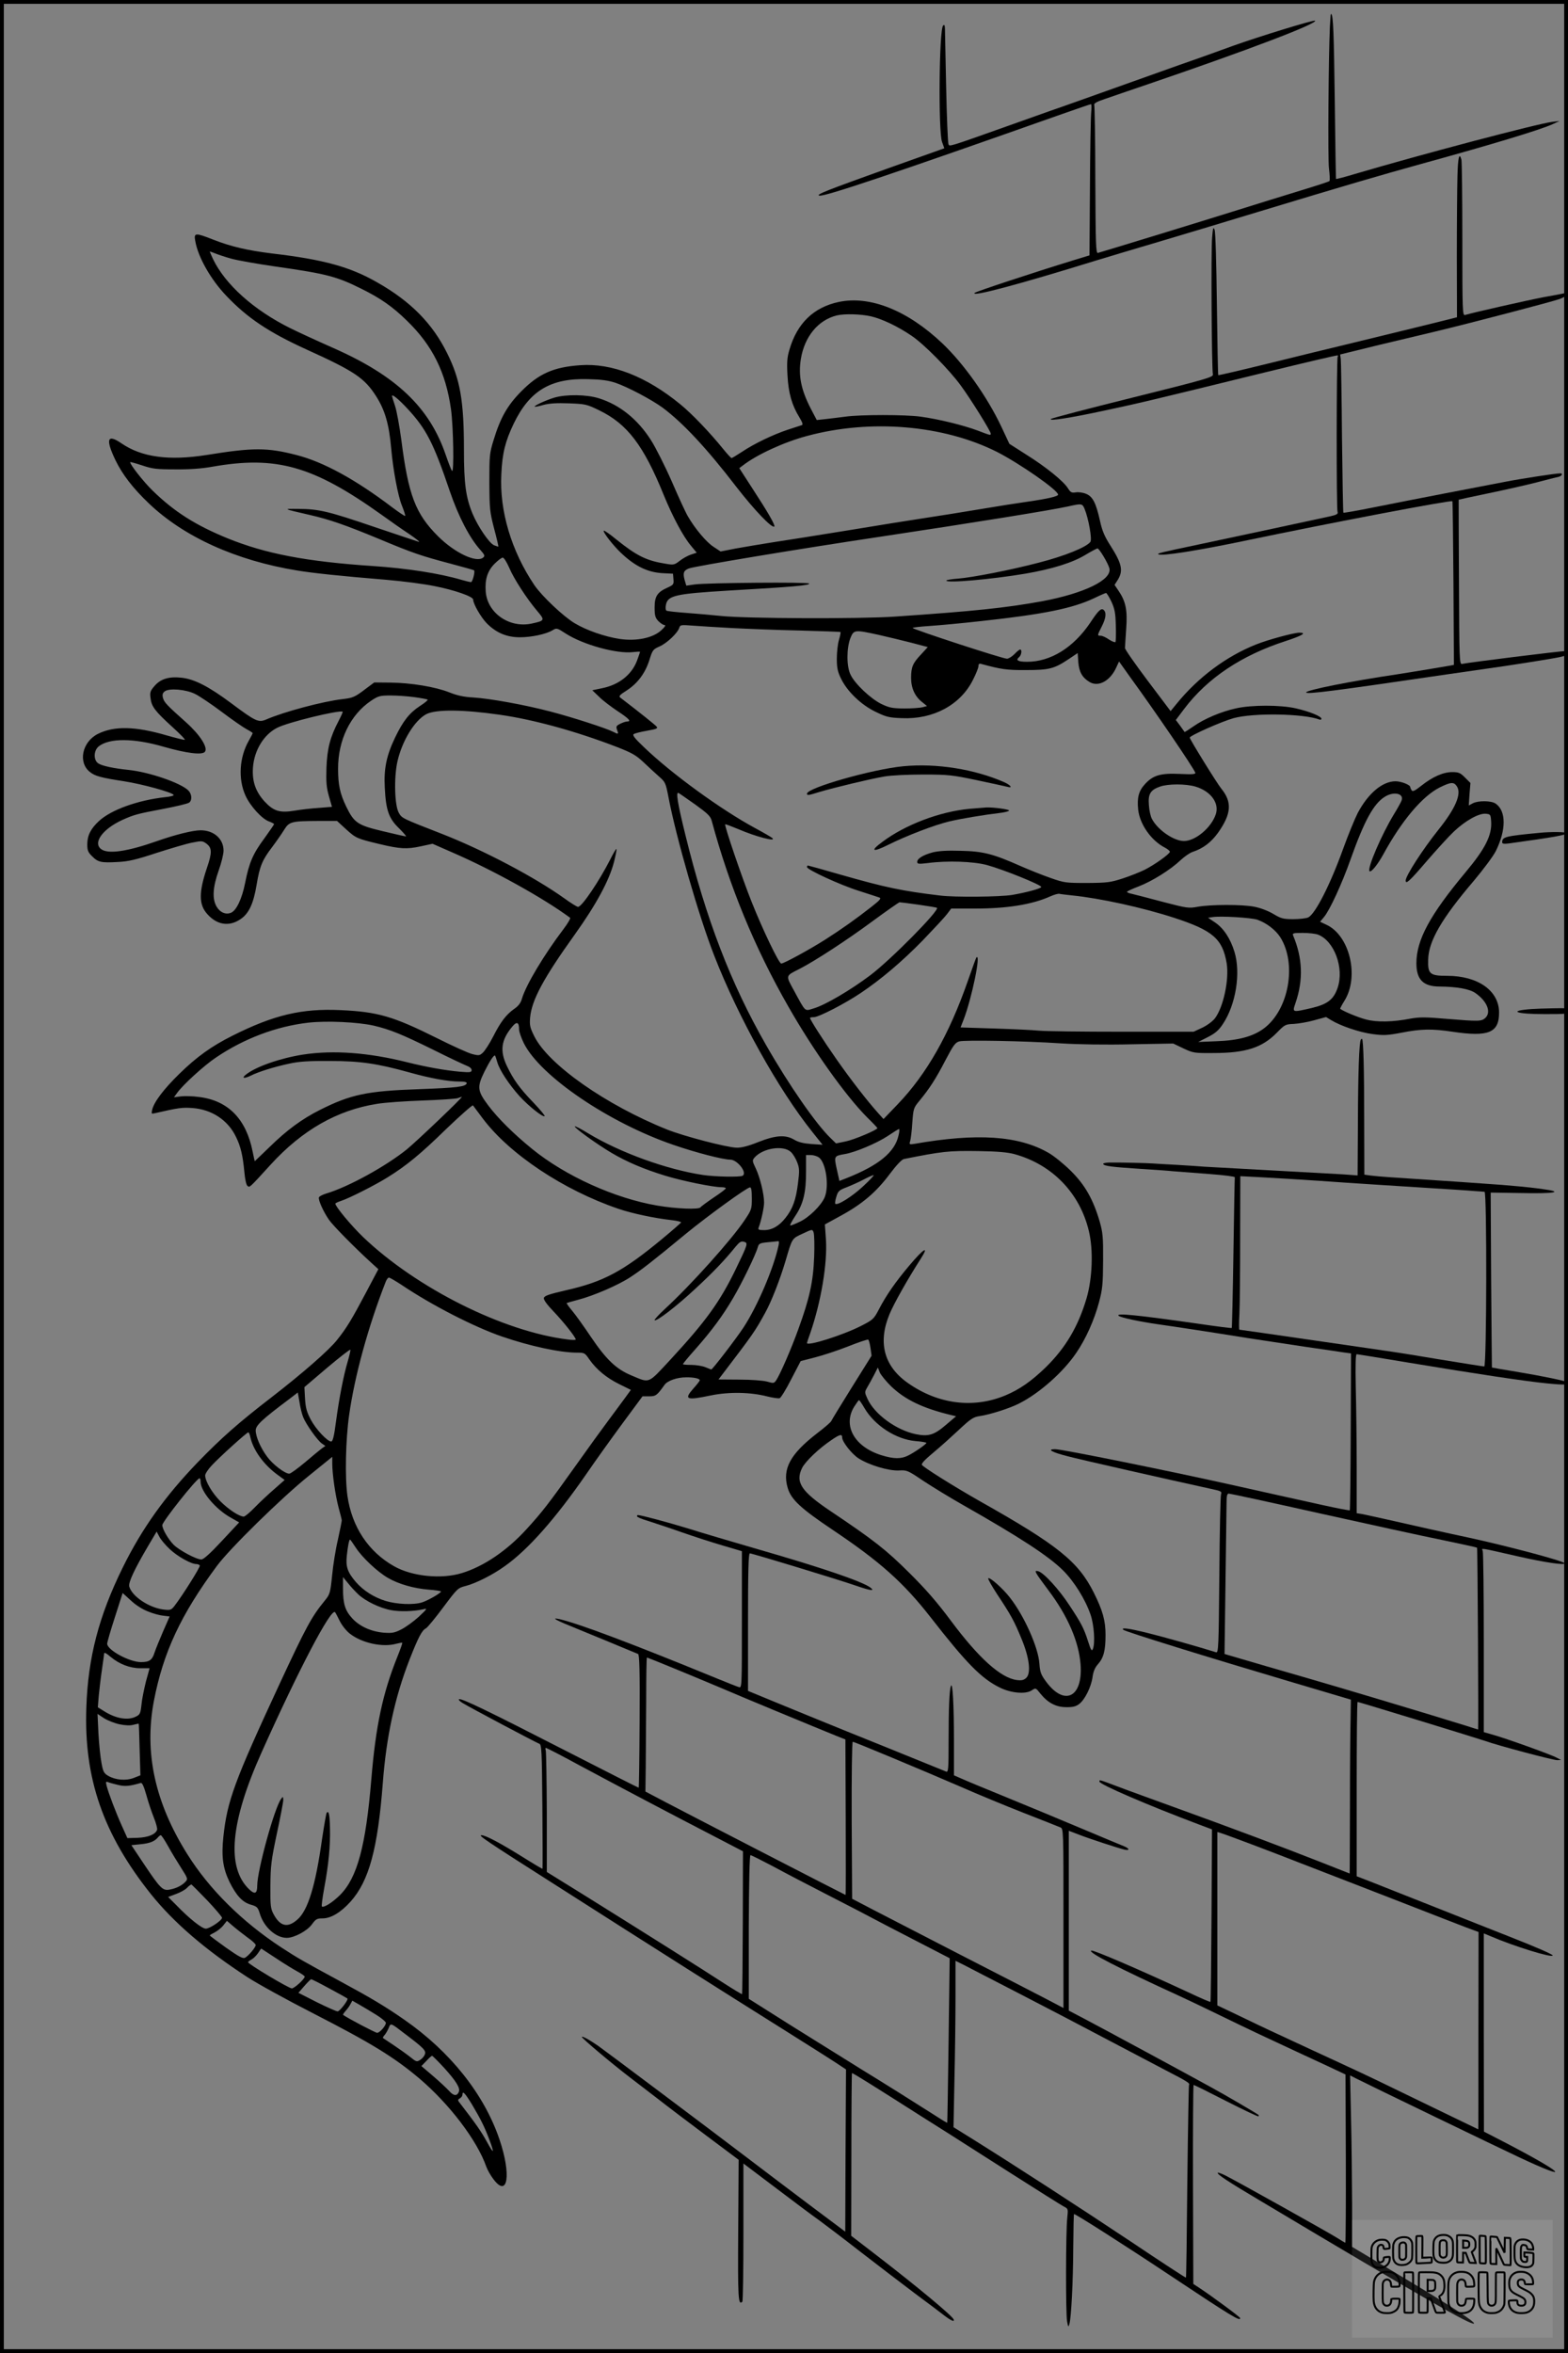 <?xml version="1.0" encoding="UTF-8"?>
<svg xmlns="http://www.w3.org/2000/svg" version="1.0" width="1024pt" height="1536pt" viewBox="0 0 1024 1536" preserveAspectRatio="xMidYMid meet">
  <rect x="0" y="0" width="1024" height="1536" fill="#808080" stroke="none"/>
  <g transform="translate(0.00 0.00) scale(1)">
    <g transform="translate(0,1536) scale(0.1,-0.1)" fill="#000000" stroke="none">
      <path d="M8689 15249 c-1 -13 -3 -42 -4 -64 -9 -197 -14 -864 -6 -925 5 -41 7 -78 3 -82 -4 -4 -90 -32 -192 -63 -102 -31 -286 -88 -410 -127 -229 -72 -883 -272 -910 -279 -13 -4 -15 55 -17 474 0 263 -4 484 -7 492 -3 10 16 21 67 38 40 14 171 59 292 100 648 221 1102 394 1083 412 -7 7 -368 -104 -538 -165 -74 -27 -229 -83 -345 -123 -115 -41 -311 -111 -435 -155 -124 -44 -310 -111 -415 -147 -104 -37 -226 -80 -270 -96 -397 -141 -384 -137 -391 -120 -4 9 -11 176 -15 371 -4 195 -8 368 -8 385 -1 21 -4 26 -12 18 -26 -26 -32 -688 -7 -759 l15 -42 -371 -132 c-404 -145 -470 -171 -445 -177 33 -8 482 143 1586 533 100 35 184 64 188 64 4 0 4 -26 1 -57 -3 -32 -7 -254 -8 -494 l-3 -436 -105 -32 c-273 -84 -636 -204 -645 -213 -28 -29 288 55 795 212 69 21 242 73 385 115 143 42 447 134 675 203 561 170 805 241 1065 313 452 124 776 222 856 259 l44 20 -45 -5 c-99 -12 -863 -214 -1293 -341 -66 -20 -120 -34 -122 -32 -1 2 -5 228 -8 503 -6 451 -10 561 -23 574 -2 2 -5 -7 -5 -20z"></path>
      <path d="M9518 14208 c-2 -73 -4 -310 -4 -526 l1 -393 -35 -9 c-49 -13 -627 -154 -735 -180 -49 -11 -246 -60 -438 -107 -191 -47 -349 -84 -351 -82 -2 2 -6 211 -9 464 -3 263 -9 471 -15 485 -8 21 -11 13 -16 -50 -8 -78 -3 -860 5 -894 4 -18 -41 -31 -523 -151 -290 -72 -531 -135 -535 -140 -15 -15 121 6 332 51 248 53 295 64 1070 254 274 67 458 110 470 110 4 0 4 -4 1 -9 -8 -13 -9 -992 -1 -1012 5 -13 -4 -19 -42 -28 -58 -13 -645 -139 -868 -186 -256 -54 -267 -57 -260 -63 15 -15 266 25 589 93 511 107 1322 262 1331 253 2 -2 5 -243 7 -536 l3 -532 -25 -5 c-32 -6 -256 -43 -340 -56 -312 -46 -600 -104 -600 -119 0 -14 180 9 935 120 116 17 228 33 250 36 93 12 426 64 473 75 33 7 52 16 52 25 0 8 -8 14 -17 14 -33 0 -638 -75 -675 -84 -17 -4 -18 29 -20 532 -2 296 -2 538 -2 540 1 1 89 20 195 42 107 22 248 54 314 71 66 17 130 34 143 36 21 5 32 23 12 23 -29 0 -252 -34 -360 -55 -69 -13 -244 -47 -390 -75 -146 -28 -354 -69 -464 -91 -109 -22 -200 -38 -203 -36 -2 2 -6 222 -9 488 -2 266 -6 498 -8 515 l-4 30 261 64 c144 34 305 73 357 85 238 57 776 198 818 214 50 20 71 46 30 37 -12 -3 -75 -15 -138 -26 -100 -19 -463 -101 -512 -116 -17 -5 -18 23 -18 493 0 274 -3 508 -6 521 -14 51 -23 14 -26 -110z"></path>
      <path d="M1275 13788 c17 -104 101 -253 204 -360 137 -144 276 -237 524 -350 311 -141 377 -185 453 -304 58 -91 85 -183 99 -344 12 -136 44 -309 70 -371 14 -35 23 -64 21 -67 -3 -2 -40 23 -83 55 -241 183 -451 298 -628 343 -190 49 -283 49 -585 0 -247 -39 -424 -15 -557 76 -93 64 -105 28 -39 -110 45 -93 114 -183 218 -282 228 -218 569 -373 968 -438 102 -17 282 -36 585 -61 105 -9 245 -27 312 -41 129 -25 253 -68 253 -88 0 -28 52 -118 90 -156 61 -61 129 -90 215 -90 76 0 171 20 214 46 26 16 29 15 86 -22 114 -73 332 -133 437 -121 26 3 48 4 48 2 0 -2 -9 -28 -20 -58 -35 -92 -118 -158 -230 -180 l-62 -13 44 -42 c23 -24 78 -65 121 -94 76 -50 92 -68 62 -68 -9 0 -29 -7 -45 -15 -26 -13 -28 -18 -20 -40 11 -29 9 -30 -28 -11 -43 22 -265 94 -407 131 -163 43 -393 85 -505 92 -60 3 -105 13 -155 33 -90 36 -251 63 -386 64 l-105 1 -55 -41 c-72 -55 -84 -60 -154 -68 -128 -15 -383 -83 -497 -133 -50 -21 -68 -13 -226 105 -150 112 -243 159 -327 168 -82 9 -136 -8 -175 -53 -28 -32 -32 -42 -27 -79 6 -56 29 -86 142 -189 52 -47 89 -85 81 -85 -7 0 -60 13 -116 29 -208 61 -345 63 -451 10 -103 -52 -131 -187 -51 -249 32 -26 72 -37 222 -60 122 -19 314 -72 324 -89 3 -5 -22 -12 -57 -15 -178 -20 -350 -82 -430 -155 -55 -51 -77 -95 -77 -154 0 -37 5 -51 31 -76 39 -40 61 -44 167 -38 70 3 121 15 257 60 94 30 198 61 233 67 59 12 65 11 90 -7 37 -28 38 -58 3 -160 -53 -157 -53 -238 2 -299 62 -71 141 -85 215 -36 56 36 87 100 108 227 20 121 37 161 101 245 27 36 62 86 78 112 34 55 47 58 226 59 l120 0 61 -56 c63 -57 71 -60 217 -95 133 -32 179 -34 267 -15 l79 17 130 -57 c267 -116 595 -298 768 -426 5 -3 -15 -37 -43 -74 -128 -169 -244 -363 -271 -453 -8 -29 -23 -49 -51 -68 -52 -37 -88 -83 -137 -180 -23 -45 -53 -91 -66 -104 -22 -21 -27 -22 -70 -11 -26 6 -131 54 -233 105 -285 142 -385 171 -627 182 -254 12 -436 -31 -707 -167 -136 -68 -234 -138 -349 -251 -99 -97 -163 -181 -175 -232 -6 -27 -5 -28 17 -23 153 35 179 39 245 34 127 -9 233 -79 285 -188 31 -62 45 -123 55 -231 4 -44 12 -83 20 -89 15 -12 9 -18 153 140 205 224 433 354 692 395 52 9 186 18 299 22 113 4 215 11 228 15 13 5 26 9 28 9 10 0 -288 -284 -358 -342 -136 -110 -382 -246 -527 -289 -23 -7 -45 -18 -48 -25 -6 -16 28 -92 65 -146 27 -39 172 -186 280 -284 l43 -39 -82 -155 c-91 -172 -126 -230 -187 -306 -53 -68 -228 -220 -427 -374 -217 -167 -330 -267 -483 -425 -214 -222 -365 -433 -491 -689 -155 -315 -226 -585 -237 -911 -17 -463 110 -829 422 -1220 148 -184 351 -360 629 -541 66 -43 257 -148 425 -234 388 -199 534 -289 700 -429 195 -166 376 -403 436 -575 8 -22 29 -59 47 -82 94 -125 117 31 39 260 -100 295 -321 573 -622 782 -124 86 -214 140 -410 246 -260 141 -286 156 -392 225 -257 168 -472 381 -615 610 -211 336 -282 662 -218 999 61 317 175 562 411 881 83 113 425 448 602 590 l152 123 0 -43 c0 -70 20 -207 41 -287 11 -41 21 -79 21 -85 0 -5 -11 -62 -25 -125 -15 -63 -32 -169 -38 -235 -12 -115 -14 -122 -49 -165 -86 -105 -122 -173 -293 -540 -297 -640 -343 -766 -368 -999 -14 -132 -3 -207 40 -296 45 -90 84 -132 138 -148 42 -12 47 -18 59 -56 26 -90 105 -161 177 -161 49 0 134 46 164 88 25 34 32 39 69 39 55 0 119 38 184 110 120 135 177 344 210 773 23 305 79 561 174 805 57 145 81 192 107 205 11 6 62 68 114 138 92 123 95 126 146 139 66 17 176 72 255 129 153 108 331 310 532 600 56 82 162 230 235 329 l133 180 43 0 c44 0 52 6 101 75 19 27 82 49 140 49 51 1 90 -8 90 -19 0 -4 -18 -28 -41 -53 -64 -73 -48 -80 114 -46 118 24 257 22 369 -7 37 -9 73 -14 80 -11 8 3 42 58 75 123 l62 119 93 24 c51 13 149 45 217 72 68 27 127 47 131 44 5 -3 11 -28 15 -55 l7 -50 -130 -208 c-71 -114 -131 -212 -133 -218 -2 -7 -45 -44 -95 -82 -173 -134 -226 -231 -190 -354 22 -76 84 -134 296 -276 307 -206 460 -342 638 -570 233 -299 331 -399 451 -458 72 -36 168 -45 208 -19 27 18 27 18 57 -20 48 -60 102 -89 168 -89 42 -1 64 4 85 20 37 27 79 111 88 176 5 37 16 63 36 85 37 42 49 90 49 191 0 93 -19 160 -77 276 -102 203 -235 310 -743 596 -176 100 -380 228 -380 239 0 12 23 35 90 91 36 30 105 92 153 137 77 72 94 83 135 89 65 9 197 51 257 82 132 66 290 206 374 331 62 90 118 216 148 329 23 86 26 117 27 272 1 155 -2 184 -22 255 -42 144 -96 240 -187 330 -44 44 -109 97 -145 118 -196 114 -468 132 -879 60 -32 -5 -34 -4 -27 18 4 13 11 67 14 120 7 93 8 97 48 145 64 78 105 140 169 264 51 97 64 115 90 122 38 10 425 3 665 -13 112 -7 293 -10 459 -6 l273 5 67 -32 c64 -30 71 -31 196 -30 211 0 318 35 414 133 52 53 56 55 110 57 32 2 92 12 134 24 l77 21 33 -20 c62 -38 186 -80 269 -91 74 -10 97 -9 192 9 127 25 199 26 332 6 235 -35 304 -7 304 125 0 143 -138 240 -339 240 -113 0 -127 12 -124 105 2 121 88 269 297 514 63 75 128 162 145 196 68 138 68 261 -1 309 -28 20 -114 21 -150 2 l-26 -14 5 74 6 73 -36 36 c-30 30 -41 35 -83 35 -59 0 -129 -31 -203 -90 -42 -33 -55 -39 -62 -29 -5 8 -9 17 -9 21 0 15 -60 38 -96 38 -86 0 -179 -79 -247 -207 -19 -37 -62 -142 -95 -233 -85 -236 -183 -428 -229 -449 -13 -6 -57 -11 -97 -11 -66 0 -80 4 -130 34 -34 20 -83 39 -124 47 -81 16 -284 15 -369 0 -60 -11 -69 -10 -230 32 -93 25 -183 48 -200 52 -18 3 -33 10 -33 13 0 4 35 20 77 36 88 34 208 109 273 171 25 23 60 48 79 54 69 23 120 62 165 124 88 124 94 201 22 289 -28 34 -206 322 -206 333 0 13 210 106 286 127 131 36 458 30 561 -9 7 -3 13 0 13 5 0 16 -79 48 -167 68 -100 23 -290 23 -391 0 -97 -21 -207 -68 -277 -117 -32 -22 -58 -39 -59 -37 -1 2 -14 20 -29 41 l-28 37 55 73 c152 201 374 349 661 442 110 36 142 55 91 55 -36 0 -206 -46 -283 -77 -194 -77 -378 -214 -518 -386 l-40 -49 -150 199 c-82 109 -149 205 -148 213 0 8 4 65 8 126 9 122 -3 179 -51 249 l-25 37 21 33 c37 60 27 106 -49 225 -36 56 -53 95 -66 155 -27 122 -48 163 -91 181 -21 9 -51 13 -68 10 -27 -4 -34 -1 -51 26 -29 47 -144 140 -272 220 l-111 71 -52 111 c-93 197 -246 412 -386 545 -227 215 -472 313 -676 270 -165 -35 -273 -140 -323 -314 -14 -47 -17 -82 -12 -165 6 -116 29 -195 77 -273 20 -33 26 -49 17 -52 -6 -2 -48 -16 -92 -30 -96 -32 -218 -90 -300 -145 -33 -21 -63 -40 -67 -40 -4 0 -28 26 -54 58 -88 109 -207 233 -281 293 -222 182 -448 270 -653 255 -175 -12 -271 -55 -385 -170 -91 -92 -137 -172 -182 -321 -26 -84 -27 -101 -27 -275 1 -173 3 -192 31 -300 17 -63 29 -116 28 -118 -1 -1 -14 3 -29 9 -32 15 -104 121 -139 204 -45 108 -57 199 -57 419 0 319 -24 459 -110 631 -96 194 -238 338 -457 462 -176 101 -350 149 -683 188 -162 20 -271 45 -388 91 -117 46 -126 45 -117 -8z m237 -117 c40 -11 170 -34 288 -51 331 -47 400 -65 560 -145 125 -62 202 -115 298 -209 166 -161 253 -336 287 -576 16 -116 21 -421 7 -404 -5 5 -23 52 -41 104 -106 311 -323 517 -736 699 -104 46 -230 104 -280 129 -238 118 -424 285 -504 451 -11 25 -21 46 -21 48 0 2 16 -3 35 -11 19 -8 67 -24 107 -35z m4176 -376 c73 -17 174 -65 264 -126 81 -54 246 -221 322 -325 65 -88 196 -299 196 -314 0 -13 2 -14 -87 20 -91 34 -253 74 -370 90 -102 14 -394 14 -493 0 -41 -5 -100 -13 -131 -16 l-55 -6 -41 78 c-62 122 -80 212 -63 320 24 147 113 255 235 285 51 12 157 9 223 -6z m-1668 -434 c81 -28 234 -109 307 -162 133 -99 289 -266 484 -520 115 -148 231 -270 246 -256 7 8 -43 95 -145 251 l-84 130 24 18 c90 70 268 152 418 192 415 112 889 72 1239 -103 151 -77 401 -251 401 -280 0 -11 -67 -27 -200 -46 -58 -8 -197 -30 -310 -49 -113 -19 -270 -44 -350 -56 -80 -12 -307 -48 -505 -81 -198 -32 -422 -68 -498 -79 -75 -12 -183 -30 -239 -40 l-102 -20 -47 31 c-45 29 -120 117 -167 199 -12 19 -59 121 -104 225 -46 105 -108 227 -137 272 -87 137 -205 231 -340 273 -79 25 -214 27 -292 4 -55 -17 -134 -53 -127 -59 1 -2 28 3 58 12 39 10 87 13 166 10 107 -4 116 -6 198 -46 182 -88 289 -228 420 -551 59 -144 127 -271 178 -332 l38 -46 -37 -12 c-21 -7 -54 -25 -74 -41 -35 -27 -40 -28 -92 -19 -126 20 -188 51 -324 160 -41 34 -78 59 -80 56 -8 -8 60 -95 109 -142 96 -92 180 -132 283 -136 l60 -3 3 -36 c3 -33 0 -37 -37 -54 -68 -30 -86 -57 -86 -130 0 -53 4 -67 24 -89 14 -14 32 -26 40 -26 11 0 4 -12 -20 -34 -55 -51 -163 -73 -272 -57 -98 15 -216 56 -293 102 -73 43 -215 177 -264 249 -150 222 -229 485 -216 725 6 137 26 215 81 330 104 215 241 297 485 290 86 -2 131 -8 180 -24z m-1356 -172 c120 -130 167 -221 273 -534 56 -165 130 -308 201 -386 28 -32 30 -38 17 -49 -44 -36 -186 31 -295 140 -147 147 -193 268 -239 628 -12 89 -30 189 -41 222 -11 33 -20 62 -20 65 0 15 44 -21 104 -86z m-1519 -393 c92 -1 174 5 240 17 419 74 659 6 1105 -312 58 -42 141 -100 185 -129 44 -30 71 -52 60 -49 -11 3 -141 47 -290 97 -302 103 -362 117 -496 118 -104 1 -106 2 76 -40 126 -29 231 -65 450 -156 225 -94 273 -110 469 -162 82 -22 151 -41 152 -43 8 -8 -10 -77 -20 -77 -7 0 -35 7 -63 15 -143 42 -354 75 -578 90 -434 29 -700 80 -949 181 -210 86 -347 173 -488 310 -59 57 -148 170 -148 187 0 3 35 -7 78 -21 68 -23 94 -26 217 -26z m5938 -258 c26 -63 50 -198 38 -215 -25 -35 -169 -93 -337 -136 -183 -48 -430 -96 -526 -104 -43 -3 -78 -9 -78 -13 0 -18 295 8 515 45 176 30 311 72 397 125 37 22 71 40 75 40 12 0 70 -98 78 -130 18 -75 -163 -163 -440 -215 -236 -43 -445 -65 -960 -100 -234 -16 -970 -13 -1135 4 -58 6 -160 15 -227 20 -66 5 -125 11 -131 15 -5 3 -7 20 -3 38 12 61 63 72 412 93 420 24 531 34 523 46 -6 10 -661 5 -746 -6 l-56 -8 -11 37 c-12 46 -7 61 27 75 33 14 739 131 1242 206 651 98 1120 174 1235 199 89 20 93 20 108 -16z m-3758 -383 c30 -72 115 -203 183 -283 52 -61 51 -64 -38 -83 -145 -30 -288 70 -298 210 -6 80 12 135 59 182 21 21 45 39 52 39 8 0 26 -29 42 -65z m3933 -222 c22 -48 27 -75 29 -157 2 -54 0 -102 -2 -107 -3 -4 -22 3 -42 16 -20 14 -44 25 -54 25 -24 0 -24 1 6 60 28 55 32 92 12 109 -16 13 -35 -5 -87 -84 -110 -163 -259 -255 -412 -255 -60 0 -77 10 -53 30 16 13 21 50 7 50 -5 0 -21 -13 -37 -30 -16 -16 -38 -30 -49 -30 -25 -1 -616 192 -616 201 0 3 51 9 113 13 61 4 213 18 337 32 406 44 595 83 733 148 39 19 76 35 80 35 4 1 20 -25 35 -56z m-2475 -173 c98 -5 296 -13 440 -16 144 -4 264 -8 266 -10 2 -2 -2 -25 -10 -51 -8 -26 -14 -82 -14 -123 0 -62 6 -86 28 -131 41 -84 131 -170 224 -215 70 -34 88 -39 174 -42 204 -9 382 87 463 250 20 39 36 79 36 90 0 14 5 18 18 14 129 -35 165 -41 292 -40 152 0 184 8 280 72 l58 39 4 -59 c5 -65 26 -102 75 -131 58 -33 134 9 173 96 l18 39 74 -104 c166 -228 411 -588 424 -622 4 -10 -19 -12 -101 -8 -126 6 -176 -9 -229 -68 -40 -44 -51 -88 -43 -165 10 -95 85 -203 176 -249 17 -9 31 -21 31 -26 0 -14 -98 -84 -165 -118 -33 -16 -98 -42 -145 -57 -77 -25 -99 -28 -230 -29 -140 0 -149 1 -240 33 -52 18 -139 53 -194 77 -180 80 -245 97 -391 100 -90 3 -146 -1 -183 -10 -64 -17 -102 -41 -102 -62 0 -14 9 -15 68 -8 128 17 299 11 388 -13 106 -29 354 -129 354 -143 0 -10 -97 -36 -190 -52 -79 -13 -375 -16 -470 -4 -251 30 -358 53 -646 135 -117 34 -215 61 -218 61 -3 0 -6 -4 -6 -10 0 -17 217 -117 338 -155 64 -21 125 -40 135 -44 14 -5 4 -17 -55 -63 -97 -76 -194 -145 -301 -213 -101 -64 -268 -155 -285 -155 -15 0 -119 216 -194 404 -60 150 -179 498 -172 505 2 2 41 -13 87 -32 114 -49 249 -84 221 -58 -5 5 -56 35 -114 66 -223 121 -544 354 -725 528 -61 58 -77 79 -66 85 7 5 46 15 87 22 62 11 72 15 62 27 -9 11 -114 95 -237 189 -12 9 -4 18 42 47 71 46 121 113 148 199 20 64 23 69 66 88 48 21 118 87 129 122 6 19 11 20 88 14 44 -3 161 -11 259 -16z m954 -44 c61 -14 158 -37 216 -52 l106 -28 -44 -48 c-54 -57 -65 -82 -65 -154 0 -65 25 -121 72 -157 l32 -26 -30 -8 c-16 -4 -69 -8 -119 -8 -79 1 -98 5 -150 30 -69 34 -172 131 -200 190 -27 53 -27 171 -2 238 23 57 27 57 184 23z m-4463 -386 c27 -13 106 -66 174 -117 69 -52 143 -103 164 -114 21 -11 38 -22 38 -25 0 -3 -11 -24 -24 -47 -63 -109 -72 -252 -23 -360 31 -69 107 -152 153 -169 19 -7 34 -15 34 -18 0 -3 -29 -44 -63 -92 -75 -101 -100 -159 -126 -291 -21 -106 -58 -183 -94 -196 -34 -13 -70 3 -92 40 -30 51 -26 125 13 236 18 50 32 108 32 130 0 77 -63 133 -150 133 -50 0 -167 -29 -286 -71 -190 -67 -316 -86 -362 -53 -58 41 7 132 138 192 76 34 94 39 268 72 84 16 160 34 168 41 20 16 17 56 -6 79 -49 49 -255 120 -390 134 -97 10 -172 26 -197 42 -34 21 -32 85 2 112 70 55 229 54 425 -3 147 -42 249 -55 268 -33 22 27 -31 110 -121 191 -128 114 -145 132 -153 162 -5 21 -2 31 12 42 29 22 138 13 198 -17z m1433 -21 c43 -6 81 -13 86 -16 4 -2 -19 -22 -51 -42 -68 -45 -109 -96 -162 -206 -56 -117 -74 -203 -67 -327 7 -146 26 -201 93 -265 29 -29 50 -53 45 -53 -5 0 -73 15 -151 34 -164 39 -187 54 -239 161 -40 83 -53 141 -53 245 -1 187 79 354 216 446 47 31 57 34 128 34 42 0 112 -5 155 -11z m558 -115 c219 -31 499 -108 763 -210 100 -39 125 -53 177 -102 33 -31 78 -73 101 -93 39 -34 42 -42 59 -130 49 -260 199 -782 300 -1039 158 -405 421 -876 640 -1149 l67 -84 -74 5 c-52 4 -84 12 -111 28 -57 34 -121 30 -237 -16 -65 -26 -109 -37 -140 -36 -65 2 -344 75 -452 118 -400 160 -778 425 -869 610 -28 56 -31 71 -27 122 11 115 87 256 292 542 140 196 225 353 256 474 11 44 18 81 16 84 -3 2 -21 -29 -41 -69 -72 -141 -185 -309 -210 -309 -7 0 -47 25 -90 56 -191 137 -527 314 -795 419 -264 103 -265 103 -285 138 -28 47 -33 228 -10 334 30 135 112 270 189 311 62 32 238 31 481 -4z m-1054 -41 c-55 -105 -74 -178 -79 -304 -3 -95 0 -129 16 -186 l20 -70 -87 -7 c-47 -3 -118 -11 -158 -18 -97 -16 -137 -3 -197 62 -58 65 -80 131 -74 219 8 113 71 216 158 260 69 36 407 118 428 105 2 -1 -10 -28 -27 -61z m7304 -427 c31 -48 -10 -144 -120 -281 -104 -130 -215 -302 -215 -333 0 -27 25 -5 137 126 65 75 145 163 178 194 75 71 163 120 208 116 30 -3 32 -5 35 -48 7 -91 -38 -180 -167 -334 -233 -279 -321 -442 -321 -594 0 -107 45 -152 152 -152 112 -1 197 -16 234 -43 77 -54 104 -125 64 -162 -25 -23 -43 -23 -251 -6 -137 12 -178 12 -235 2 -118 -23 -222 -25 -293 -6 -51 13 -152 55 -169 70 -1 1 11 25 28 52 99 158 34 428 -119 497 l-40 19 25 30 c38 45 117 216 174 377 90 253 151 364 224 409 59 37 127 21 109 -25 -4 -11 -26 -51 -50 -90 -82 -135 -176 -355 -159 -371 10 -10 52 41 90 110 120 220 255 380 369 437 73 36 92 37 112 6z m-1707 -1 c99 -30 156 -107 132 -180 -29 -88 -133 -175 -208 -175 -67 0 -172 73 -209 144 -9 16 -18 57 -20 91 -6 72 10 98 72 120 53 19 169 19 233 0z m-3266 -118 c80 -58 98 -75 106 -105 116 -429 280 -828 500 -1212 164 -288 374 -582 514 -723 38 -37 68 -69 68 -71 0 -12 -155 -77 -207 -87 l-63 -13 -36 35 c-93 89 -270 343 -421 607 -231 403 -392 822 -527 1372 -51 206 -64 286 -44 273 8 -4 57 -39 110 -76z m2458 -592 c182 -18 465 -80 670 -147 251 -82 314 -137 341 -296 17 -106 -21 -286 -77 -360 -15 -19 -51 -46 -83 -61 l-56 -26 -470 0 c-258 0 -501 3 -540 7 -38 4 -169 10 -291 14 l-221 7 20 51 c54 140 116 442 83 405 -2 -2 -27 -71 -56 -154 -121 -347 -269 -607 -456 -802 l-94 -98 -36 40 c-70 78 -181 221 -271 350 -85 121 -173 259 -173 270 0 3 11 5 25 5 32 0 206 90 308 159 132 89 267 203 403 342 71 74 143 151 158 171 l28 37 147 0 c214 -1 382 26 501 80 25 11 52 19 60 16 8 -2 44 -6 80 -10z m-1000 -61 c63 -9 117 -18 119 -20 18 -16 -300 -338 -435 -440 -130 -98 -297 -196 -371 -217 -60 -18 -49 -28 -128 117 -55 101 -57 94 38 142 101 52 308 187 472 308 94 69 175 126 180 126 6 0 62 -7 125 -16z m2212 -98 c59 -21 118 -66 149 -114 110 -174 56 -476 -109 -597 -70 -51 -164 -77 -307 -82 l-120 -5 63 32 c49 25 71 44 98 85 85 127 118 333 76 471 -27 88 -71 155 -128 193 l-45 30 28 4 c50 9 254 -3 295 -17z m395 -97 c106 -40 172 -217 129 -346 -26 -77 -65 -108 -169 -133 -131 -30 -128 -31 -106 34 51 150 46 291 -16 439 -6 15 0 17 63 17 39 0 83 -5 99 -11z m-6167 -594 c109 -26 183 -56 390 -158 102 -51 200 -97 218 -104 19 -7 32 -18 32 -28 0 -15 -8 -17 -77 -11 -99 9 -221 31 -345 62 -252 63 -479 80 -678 50 -147 -23 -308 -78 -374 -131 -31 -24 -12 -28 31 -7 52 26 151 57 253 79 65 14 127 18 265 17 197 0 307 -16 520 -75 135 -38 253 -59 323 -59 37 0 52 -4 50 -12 -8 -22 -63 -29 -313 -38 -339 -12 -443 -34 -645 -135 -119 -60 -218 -133 -329 -242 -53 -51 -97 -93 -97 -93 -1 0 -7 28 -14 62 -42 213 -160 334 -350 357 -41 6 -95 7 -119 4 l-45 -6 21 29 c37 52 177 180 254 231 183 124 394 203 601 227 120 14 326 4 428 -19z m950 -26 c0 -14 14 -54 31 -89 108 -216 557 -520 978 -664 145 -50 323 -96 370 -96 46 0 113 -85 81 -105 -16 -10 -181 -7 -260 5 -237 36 -538 145 -746 270 -47 29 -87 50 -90 47 -7 -7 145 -117 240 -173 100 -59 210 -106 354 -150 112 -34 310 -74 364 -74 15 0 28 -3 28 -7 0 -5 -36 -32 -80 -61 -44 -30 -82 -58 -85 -63 -10 -16 -158 -10 -282 11 -278 47 -602 194 -818 370 -123 100 -223 200 -285 282 -73 97 -76 121 -26 223 35 70 63 112 69 104 2 -2 9 -22 15 -44 15 -52 76 -144 146 -222 60 -65 153 -139 163 -129 3 3 -30 43 -73 88 -92 95 -132 152 -174 240 -47 99 -37 170 36 257 29 35 44 29 44 -20z m-236 -582 c174 -231 526 -466 885 -588 87 -30 238 -62 349 -74 35 -4 62 -11 60 -15 -2 -4 -59 -54 -128 -111 -253 -209 -380 -277 -625 -332 -112 -26 -140 -36 -143 -50 -3 -12 21 -44 65 -90 65 -68 143 -167 143 -181 0 -4 -24 -4 -52 0 -422 52 -987 335 -1336 668 -79 76 -182 200 -182 219 0 3 17 11 38 18 51 16 222 103 301 152 126 78 217 153 384 316 93 89 172 159 176 155 4 -5 33 -44 65 -87z m2714 -109 c-24 -109 -128 -195 -340 -279 l-46 -18 -17 76 c-19 86 -18 87 50 99 69 11 211 71 282 118 37 25 71 46 74 46 4 0 3 -19 -3 -42z m-703 -108 c14 -13 32 -43 41 -67 15 -39 16 -55 5 -140 -13 -105 -34 -164 -81 -223 -42 -54 -89 -80 -140 -80 -36 0 -41 3 -35 18 16 42 35 129 35 162 0 56 -27 165 -54 222 -24 50 -24 53 -8 72 55 62 188 82 237 36z m1460 -14 c247 -68 427 -254 486 -502 30 -124 23 -309 -15 -439 -55 -185 -137 -324 -268 -452 -92 -89 -169 -143 -262 -182 -209 -87 -440 -58 -637 81 -156 109 -197 264 -120 449 29 70 117 226 204 362 57 89 21 69 -71 -40 -94 -111 -155 -199 -203 -292 -32 -61 -38 -67 -117 -107 -118 -60 -352 -134 -352 -111 0 2 9 30 21 63 71 205 113 455 103 613 l-7 98 104 57 c140 76 231 154 318 270 44 59 80 97 94 100 250 50 293 55 487 52 125 -2 192 -8 235 -20z m-1278 -21 c47 -33 69 -186 39 -260 -22 -53 -102 -132 -162 -160 -29 -14 -57 -25 -62 -25 -6 0 9 28 32 63 53 79 71 156 70 295 l0 102 31 0 c17 0 40 -7 52 -15z m290 -189 c-72 -67 -169 -128 -182 -114 -3 3 0 24 7 46 11 37 18 43 68 62 30 12 80 34 110 50 30 16 60 29 65 29 6 0 -25 -33 -68 -73z m-727 -79 c0 -69 -2 -75 -47 -142 -84 -126 -349 -422 -521 -580 -40 -37 -70 -70 -67 -73 11 -11 145 92 267 206 118 109 190 185 263 275 24 29 35 36 53 31 29 -8 27 -13 -53 -179 -104 -214 -194 -339 -428 -592 -149 -160 -131 -153 -255 -101 -98 41 -163 103 -263 251 -45 67 -100 144 -122 170 -22 26 -38 49 -36 51 2 1 36 11 74 21 101 26 263 96 342 148 69 45 142 101 366 286 138 113 394 299 415 300 8 1 12 -20 12 -72z m407 -382 c-6 -161 -30 -270 -102 -468 -46 -129 -119 -296 -145 -336 -15 -22 -18 -22 -60 -10 -26 7 -103 13 -181 13 l-137 1 17 22 c212 278 221 291 288 413 41 74 97 217 134 342 43 147 40 142 111 175 62 29 63 30 71 9 5 -12 7 -84 4 -161z m-233 73 c-32 -148 -137 -394 -228 -533 -48 -73 -203 -275 -211 -275 -1 0 -19 7 -38 15 -20 8 -61 15 -92 15 -30 0 -55 2 -55 5 0 3 35 46 79 95 108 122 182 222 249 337 59 100 149 286 161 332 7 23 13 27 67 32 32 3 63 6 67 7 5 1 5 -13 1 -30z m-2461 -256 c198 -133 471 -273 656 -337 184 -63 379 -105 490 -105 48 0 51 -2 79 -43 46 -66 112 -121 195 -162 l77 -38 -37 -51 c-21 -28 -69 -94 -108 -146 -39 -52 -137 -187 -217 -300 -178 -250 -217 -300 -321 -414 -127 -139 -279 -242 -421 -285 -133 -41 -324 -22 -441 44 -168 94 -277 257 -306 460 -17 119 -12 366 11 527 36 257 125 580 239 871 6 15 15 27 21 27 6 0 43 -22 83 -48z m-352 -499 c-28 -94 -57 -245 -77 -395 -12 -94 -21 -128 -31 -128 -25 0 -100 80 -133 142 -27 51 -34 77 -38 138 l-4 75 148 126 c82 69 150 122 152 118 2 -4 -6 -38 -17 -76z m3549 -163 c92 -88 207 -143 394 -188 l30 -7 -67 -57 c-77 -66 -114 -77 -197 -60 -128 27 -269 130 -315 231 -19 42 -19 44 -1 75 10 17 30 53 44 80 l25 49 13 -33 c8 -17 41 -58 74 -90z m-3840 -201 c18 -46 93 -152 122 -172 l23 -16 -23 -16 c-12 -9 -62 -50 -110 -91 -48 -40 -94 -74 -103 -74 -28 0 -107 60 -143 109 -45 60 -76 133 -76 174 1 33 40 70 219 204 l56 43 11 -63 c5 -35 16 -79 24 -98z m3665 60 c67 -115 207 -205 333 -216 40 -3 72 -9 72 -12 -1 -9 -79 -63 -120 -83 -46 -23 -94 -22 -172 2 -176 54 -255 191 -181 315 16 25 30 45 33 45 3 0 19 -23 35 -51z m-4010 -191 c19 -84 86 -178 176 -244 l48 -35 -67 -59 c-37 -32 -94 -85 -127 -119 -33 -34 -65 -61 -73 -61 -29 0 -99 46 -152 99 -55 55 -100 132 -100 170 0 10 19 40 43 65 49 53 229 216 239 216 3 0 10 -15 13 -32z m3865 -2 c0 -28 63 -108 107 -136 69 -44 195 -82 263 -79 53 3 58 1 160 -68 58 -38 175 -110 260 -158 370 -210 558 -333 651 -425 74 -73 147 -191 181 -290 23 -67 31 -186 15 -225 -7 -16 -13 -7 -31 50 -28 87 -43 116 -122 236 -69 105 -167 212 -203 222 -31 8 -26 -1 65 -123 127 -168 200 -337 211 -487 15 -213 -105 -273 -225 -111 -34 46 -40 62 -44 118 -7 106 -100 314 -194 433 -45 58 -131 134 -140 124 -4 -3 23 -50 58 -104 91 -137 111 -174 158 -288 53 -126 65 -229 31 -259 -16 -14 -30 -17 -61 -13 -105 14 -249 144 -430 387 -90 121 -163 205 -274 315 -150 149 -228 210 -511 400 -194 130 -233 190 -186 284 23 43 107 124 190 180 55 38 71 42 71 17z m-4190 -288 c0 -64 100 -182 199 -236 l53 -30 -113 -121 c-76 -82 -120 -121 -134 -121 -33 0 -143 59 -181 96 -35 36 -74 102 -74 128 0 23 223 304 243 306 4 0 7 -10 7 -22z m-201 -441 c50 -47 139 -97 173 -97 9 0 19 -4 23 -9 5 -9 -113 -196 -166 -265 -21 -26 -26 -28 -70 -23 -97 12 -208 87 -225 151 -6 27 35 114 124 265 l55 93 18 -34 c9 -18 40 -55 68 -81z m1214 11 c41 -64 141 -158 210 -198 70 -41 170 -69 266 -77 45 -3 81 -9 81 -12 0 -10 -83 -58 -123 -71 -56 -18 -164 -13 -238 9 -78 24 -146 68 -195 124 -54 63 -67 100 -59 172 7 64 15 105 21 105 2 0 19 -24 37 -52z m17 -306 c47 -44 142 -90 215 -103 58 -11 146 -8 210 6 28 7 25 3 -30 -49 -33 -30 -84 -67 -113 -82 -45 -23 -62 -26 -115 -22 -83 7 -158 41 -206 93 -47 51 -61 95 -61 195 l0 75 33 -40 c17 -22 48 -55 67 -73z m-1372 -112 c31 -13 76 -25 98 -27 l42 -5 -43 -98 c-23 -53 -48 -115 -55 -136 -16 -51 -34 -64 -89 -64 -76 0 -221 79 -221 120 0 10 23 89 51 175 l50 156 55 -50 c32 -30 77 -58 112 -71z m1251 -62 c15 -30 44 -66 68 -84 80 -61 214 -89 302 -64 19 5 36 8 38 6 2 -2 -12 -42 -31 -89 -97 -241 -142 -453 -171 -802 -36 -436 -92 -643 -204 -755 -49 -49 -108 -86 -119 -75 -3 3 4 58 16 123 28 150 40 273 37 390 -2 89 -8 113 -21 99 -4 -4 -17 -82 -31 -174 -42 -301 -92 -464 -160 -523 -64 -57 -113 -46 -156 34 -20 37 -22 55 -21 186 1 131 5 164 42 340 23 107 42 206 42 220 -1 23 -2 24 -14 7 -43 -56 -156 -468 -156 -565 0 -53 -15 -61 -52 -26 -151 144 -124 440 81 896 242 540 452 940 479 914 3 -3 17 -29 31 -58z m-1495 -235 c55 -46 125 -73 192 -73 l61 0 -24 -87 c-12 -49 -26 -116 -29 -151 -6 -56 -10 -65 -35 -77 -53 -28 -134 -14 -213 37 l-37 23 6 75 c4 41 13 119 21 172 8 54 14 100 14 103 0 11 13 4 44 -22z m57 -439 c39 -8 71 -9 91 -3 18 5 33 8 34 6 1 -1 4 -77 6 -169 l5 -167 -43 -17 c-52 -20 -120 -14 -168 14 -27 16 -33 27 -43 83 -7 35 -16 122 -20 193 l-6 128 42 -28 c24 -15 69 -33 102 -40z m-9 -396 c44 -11 74 -8 147 13 9 3 20 -20 36 -76 12 -44 34 -111 49 -148 15 -37 25 -74 22 -82 -11 -30 -58 -49 -126 -52 l-68 -2 -36 80 c-39 86 -88 215 -100 263 -6 25 -5 28 11 22 10 -4 39 -12 65 -18z m326 -400 c22 -40 61 -104 86 -143 42 -66 44 -71 28 -88 -23 -25 -60 -44 -104 -52 -45 -9 -61 7 -170 170 l-80 120 59 6 c61 6 91 18 113 43 7 9 16 16 20 16 5 0 26 -33 48 -72z m256 -354 c53 -56 96 -107 96 -113 0 -17 -80 -71 -106 -71 -25 0 -107 65 -192 153 l-54 54 51 19 c28 10 61 28 73 41 12 13 25 22 29 21 3 -2 50 -49 103 -104z m263 -242 c29 -20 53 -42 53 -49 0 -15 -47 -71 -70 -83 -14 -7 -40 7 -124 66 -58 42 -106 77 -106 80 0 2 15 11 33 20 17 9 43 29 56 46 l23 29 42 -36 c22 -19 65 -52 93 -73z m184 -134 c52 -35 116 -74 142 -88 26 -14 47 -29 47 -33 0 -16 -68 -77 -84 -77 -20 0 -286 159 -286 171 0 3 10 11 23 18 12 6 31 25 42 41 11 17 20 30 21 30 0 0 43 -28 95 -62z m351 -199 c62 -33 115 -63 117 -65 8 -8 -50 -84 -64 -84 -9 0 -69 27 -136 60 l-120 61 38 44 c21 24 41 44 45 45 4 0 58 -27 120 -61z m306 -172 c34 -21 62 -45 62 -52 0 -19 -40 -65 -57 -65 -11 0 -197 98 -222 117 -3 2 5 13 16 26 11 12 26 32 32 45 l12 22 47 -27 c26 -15 75 -44 110 -66z m187 -124 c122 -92 138 -109 130 -132 -3 -12 -17 -29 -30 -37 -23 -15 -26 -14 -67 19 -24 19 -72 53 -108 77 -36 24 -67 45 -69 46 -2 2 3 12 12 21 8 10 20 31 26 46 13 32 10 34 106 -40z m254 -220 c78 -86 107 -132 98 -157 -12 -31 -35 -29 -65 6 -17 18 -64 62 -105 97 l-75 64 32 33 c17 19 34 34 38 34 3 0 38 -35 77 -77z m183 -240 c58 -98 81 -144 113 -228 36 -96 31 -101 -16 -15 -35 64 -71 116 -173 248 -18 22 -18 25 -3 34 9 5 17 16 17 23 0 30 16 13 62 -62z"></path>
      <path d="M5899 10358 c-201 -19 -629 -141 -629 -179 0 -13 10 -11 81 11 97 29 335 86 424 101 46 8 155 13 255 13 162 0 188 -3 350 -37 96 -20 185 -40 198 -43 38 -11 24 10 -20 30 -193 85 -443 125 -659 104z"></path>
      <path d="M6330 10080 c-191 -18 -418 -103 -568 -216 -82 -60 -64 -70 36 -20 123 61 302 130 402 154 77 18 218 42 343 57 26 4 47 10 47 14 0 8 -104 22 -149 20 -14 -1 -64 -5 -111 -9z"></path>
      <path d="M10050 9923 c-221 -21 -239 -26 -240 -61 0 -10 11 -12 43 -8 290 40 377 55 377 67 0 9 -104 10 -180 2z"></path>
      <path d="M10000 8773 c-156 -12 -100 -33 88 -33 145 0 152 1 152 20 0 19 -6 20 -97 18 -54 -1 -118 -3 -143 -5z"></path>
      <path d="M8887 8573 c-11 -18 -18 -217 -19 -542 l-2 -344 -96 7 c-52 3 -264 15 -470 26 -206 11 -402 22 -435 24 -33 3 -114 8 -180 12 -66 3 -136 8 -155 9 -36 3 -212 7 -288 6 -24 -1 -41 -5 -37 -10 7 -13 59 -19 240 -31 83 -5 182 -12 220 -16 39 -3 144 -11 235 -18 94 -7 164 -16 164 -21 -1 -6 -5 -228 -9 -495 -4 -267 -9 -487 -11 -489 -2 -2 -104 11 -226 29 -392 56 -533 70 -513 51 13 -12 134 -38 260 -56 106 -15 331 -49 585 -90 85 -13 252 -38 370 -56 118 -17 235 -34 259 -38 l44 -6 -2 -510 c-1 -280 -4 -511 -6 -514 -3 -2 -82 13 -177 34 -95 21 -209 46 -253 56 -44 10 -181 40 -305 68 -442 99 -1144 241 -1190 241 -56 0 -21 -20 82 -46 77 -21 675 -156 936 -213 66 -14 73 -17 66 -36 -4 -11 -9 -249 -11 -528 -4 -468 -6 -507 -21 -503 -104 33 -352 103 -447 126 -121 30 -177 38 -159 21 12 -12 558 -181 1078 -335 l408 -121 -2 -130 c-2 -71 -4 -327 -4 -567 -1 -241 -1 -438 -2 -438 0 0 -81 32 -180 71 -256 101 -615 235 -944 354 -157 57 -334 121 -394 144 -122 46 -116 44 -116 31 0 -18 315 -154 650 -280 l85 -32 -3 -561 c-2 -309 -5 -563 -7 -565 -2 -2 -63 24 -137 59 -325 151 -627 281 -641 276 -28 -9 176 -114 583 -300 30 -14 141 -66 245 -117 222 -108 291 -140 560 -265 110 -51 216 -100 236 -110 l36 -17 2 -549 c1 -302 -1 -549 -3 -549 -3 0 -29 15 -58 34 -53 33 -644 364 -726 405 -24 12 -46 20 -49 18 -8 -9 61 -55 287 -189 1047 -625 1371 -810 1386 -796 10 10 -154 117 -474 308 l-322 193 0 281 c-1 154 -3 406 -7 559 l-6 279 39 -20 c60 -31 946 -459 1064 -514 358 -168 296 -105 -97 99 l-132 68 -1 647 0 647 46 -19 c150 -65 404 -143 404 -125 0 7 -104 53 -280 122 -91 36 -307 121 -480 190 -173 68 -361 143 -417 165 l-103 40 0 569 c0 313 2 569 6 569 8 0 782 -237 834 -255 83 -30 442 -125 469 -125 l26 1 -29 15 c-35 20 -334 127 -417 150 l-59 17 0 582 c0 321 -3 591 -7 601 -7 20 -29 23 227 -35 179 -41 323 -62 305 -44 -17 17 -384 114 -630 167 -101 21 -423 93 -545 121 -58 13 -122 27 -142 31 l-38 6 0 302 c0 165 -3 399 -6 519 -3 148 -1 217 6 217 5 0 157 -25 338 -55 452 -75 765 -122 909 -136 113 -11 147 -9 130 7 -9 9 -157 40 -337 70 -85 14 -156 26 -157 27 0 1 -3 259 -5 572 l-3 570 196 -3 c223 -5 288 7 142 26 -48 7 -115 14 -148 17 -33 3 -85 7 -115 10 -46 4 -407 29 -730 50 -47 3 -104 8 -127 11 l-43 6 -1 357 c0 326 -5 521 -14 529 -2 2 -5 0 -8 -5z m-477 -908 c170 -11 242 -15 375 -25 77 -5 286 -19 465 -30 179 -11 350 -22 380 -25 30 -2 60 -4 65 -5 16 0 14 -1140 -2 -1140 -7 0 -133 20 -280 44 -148 25 -286 47 -308 50 -22 3 -258 38 -523 76 -266 39 -486 70 -488 70 -3 0 -3 46 0 103 3 56 5 281 5 501 l1 398 118 -6 c64 -4 151 -9 192 -11z m213 -2185 c320 -71 681 -150 801 -174 120 -25 220 -47 222 -49 4 -3 10 -1187 7 -1187 -1 0 -37 11 -80 25 -228 71 -814 247 -1068 320 -159 46 -339 98 -399 116 l-109 32 6 451 c4 248 6 484 7 524 0 57 3 72 15 72 8 0 277 -58 598 -130z m-448 -2160 c99 -37 243 -93 320 -123 77 -30 217 -84 310 -120 94 -36 285 -111 425 -165 140 -55 293 -114 340 -132 l86 -32 -1 -644 c0 -354 0 -644 -1 -644 -1 0 -294 142 -579 280 -104 51 -266 127 -360 170 -93 43 -215 99 -270 125 -55 26 -125 58 -155 72 -30 14 -119 56 -197 94 l-143 68 0 566 0 566 23 -7 c12 -3 103 -37 202 -74z"></path>
      <path d="M4160 5462 c0 -5 30 -18 68 -29 37 -12 135 -44 217 -73 83 -29 206 -69 275 -89 l125 -37 0 -447 c0 -442 0 -447 -20 -440 -11 3 -74 28 -140 55 -558 229 -902 358 -1029 388 -64 14 -28 -6 114 -63 108 -44 255 -105 397 -164 9 -4 12 -108 10 -439 -1 -239 -4 -434 -6 -434 -3 0 -214 107 -470 238 -515 264 -685 346 -703 340 -6 -2 4 -14 23 -25 45 -28 479 -258 501 -266 15 -5 17 -42 20 -409 2 -222 2 -405 1 -407 -1 -2 -60 33 -130 77 -146 91 -242 142 -269 142 -23 0 28 -35 476 -320 699 -446 1064 -677 1515 -960 143 -90 289 -182 325 -206 l65 -43 -3 -529 -2 -530 -243 182 c-133 100 -314 237 -402 304 -235 179 -935 704 -970 728 -61 42 -105 65 -105 57 0 -9 191 -170 315 -265 39 -29 119 -92 180 -138 60 -47 204 -156 319 -242 l210 -157 -3 -459 c-3 -448 0 -494 27 -467 4 3 7 208 7 454 l0 448 220 -166 c121 -92 245 -184 275 -205 30 -22 152 -114 270 -206 118 -91 280 -215 360 -275 80 -59 165 -123 189 -142 44 -33 66 -42 59 -24 -8 23 -234 211 -496 413 l-173 133 1 529 c0 291 2 531 4 533 3 3 136 -80 461 -287 30 -19 106 -67 168 -106 61 -39 249 -159 417 -266 168 -107 319 -202 336 -211 30 -15 30 -16 24 -74 -10 -84 -11 -631 -1 -678 7 -37 8 -38 15 -15 12 43 24 277 25 500 1 117 3 216 5 217 4 5 332 -204 616 -393 414 -275 471 -310 469 -286 0 7 -186 144 -265 196 l-41 27 -2 649 c-1 358 1 650 4 650 4 0 99 -47 212 -105 114 -58 209 -103 211 -100 3 3 3 7 1 9 -12 10 -218 131 -314 183 -165 91 -706 383 -822 444 l-103 54 0 587 0 587 68 -26 c70 -27 247 -85 295 -97 35 -8 35 6 0 21 -16 6 -116 48 -223 93 -262 110 -349 146 -590 245 -113 46 -226 93 -252 105 l-48 21 0 223 c0 239 -9 392 -20 360 -10 -28 -15 -142 -15 -367 0 -171 -2 -196 -15 -192 -8 3 -91 37 -185 75 -93 38 -303 123 -465 188 -162 66 -374 152 -470 192 l-175 72 0 449 c0 337 3 449 12 449 15 0 584 -173 693 -211 96 -33 126 -37 95 -13 -51 40 -325 133 -750 255 -154 45 -352 103 -440 131 -131 40 -309 88 -330 88 -3 0 -5 -4 -5 -8z m242 -993 c95 -39 229 -95 298 -124 115 -50 627 -262 763 -317 l58 -23 2 -508 c1 -279 1 -507 -1 -507 -3 0 -999 513 -1172 604 l-135 71 2 155 c1 85 2 282 3 438 0 155 2 282 5 282 2 0 82 -32 177 -71z m1424 -583 c137 -57 338 -142 446 -189 109 -48 295 -125 415 -172 120 -47 227 -89 238 -94 20 -8 20 -17 20 -593 l0 -586 -120 63 c-66 34 -313 162 -550 283 -236 122 -493 254 -570 294 l-140 73 -3 513 c-1 296 2 512 7 512 5 0 121 -47 257 -104z m-2032 -55 c263 -141 587 -312 860 -453 l198 -103 -1 -464 c-1 -256 -3 -466 -5 -468 -2 -2 -57 31 -122 73 -130 85 -521 331 -906 571 l-247 153 0 389 c-1 214 -4 396 -7 405 -3 9 -3 16 1 16 5 0 108 -53 229 -119z m1254 -654 c75 -41 244 -129 375 -196 131 -67 252 -130 270 -140 18 -10 139 -73 271 -141 l238 -123 -7 -536 c-4 -295 -8 -537 -9 -538 -1 -1 -29 15 -61 36 -157 100 -345 218 -500 313 -93 58 -297 185 -453 282 l-282 178 0 469 c1 290 5 469 11 469 5 0 71 -33 147 -73z m1607 -830 c171 -88 425 -221 565 -295 140 -74 316 -166 390 -205 147 -76 162 -86 155 -97 -2 -4 -7 -288 -11 -631 -3 -343 -7 -625 -9 -627 -2 -2 -164 104 -361 236 -336 224 -764 501 -1038 672 l-119 74 6 306 c4 168 7 412 7 543 l0 237 53 -26 c28 -15 192 -99 362 -187z"></path>
    </g>
  </g>
  <rect x="0.0" y="0.0" width="1024.0" height="1536.0" fill="none" stroke="black" stroke-width="5"></rect>
  <g transform="translate(882.93 1449.20) scale(0.128)" opacity="1.0">
    <rect x="0" y="0" width="1024.0" height="600.0" fill="white" fill-opacity="0.1"></rect>
    <g transform="translate(0,650) scale(0.1,-0.1)" stroke="none">
      <path fill="none" stroke="#000000" stroke-width="100" d="M4491 5720 c-164 -43 -269 -147 -319 -315 -19 -65 -29 -577 -13 -693 25 -190 116 -310 276 -367 63 -23 284 -32 370 -16 122 22 249 110 294 205 51 104 56 150 56 496 0 341 -4 385 -48 478 -46 100 -156 184 -282 217 -83 21 -241 19 -334 -5z m270 -273 c19 -12 43 -40 54 -62 18 -37 20 -64 23 -320 5 -339 -1 -384 -56 -436 -87 -82 -235 -56 -289 51 -22 43 -23 53 -23 335 0 314 7 370 52 412 34 32 66 42 139 42 53 1 73 -4 100 -22z"></path>
      <path fill="none" stroke="#000000" stroke-width="100" d="M5367 5723 c-4 -3 -7 -311 -7 -683 0 -618 1 -679 17 -691 12 -10 51 -14 152 -14 l136 0 3 248 2 248 67 -3 67 -3 34 -85 c18 -47 58 -152 89 -235 30 -82 63 -158 73 -168 14 -15 40 -19 165 -24 l148 -6 -5 34 c-4 19 -49 143 -102 276 -53 133 -96 246 -96 251 0 6 15 19 33 31 53 33 104 92 134 156 27 57 28 67 27 195 0 115 -4 144 -23 193 -31 80 -76 135 -148 183 -83 56 -166 82 -303 94 -129 11 -453 14 -463 3z m541 -300 c55 -27 77 -73 77 -163 0 -61 -4 -82 -23 -111 -34 -55 -73 -69 -191 -69 l-101 0 0 187 0 186 101 -6 c66 -4 114 -12 137 -24z"></path>
      <path fill="none" stroke="#000000" stroke-width="100" d="M6514 5685 c-4 -9 -5 -320 -2 -690 3 -511 7 -678 16 -687 19 -19 273 -30 291 -13 11 11 13 126 12 675 -1 364 -6 672 -11 685 -11 28 -27 31 -187 40 -99 6 -114 5 -119 -10z"></path>
      <path fill="none" stroke="#000000" stroke-width="100" d="M3355 5683 c-27 -3 -55 -9 -62 -15 -10 -8 -13 -150 -13 -683 0 -592 2 -674 15 -685 12 -10 52 -11 173 -6 362 15 578 29 590 38 8 7 12 46 12 129 0 108 -2 119 -20 129 -11 6 -24 9 -28 7 -4 -3 -103 -8 -221 -12 l-214 -7 5 545 c4 384 2 549 -5 556 -11 11 -120 12 -232 4z"></path>
      <path fill="none" stroke="#000000" stroke-width="100" d="M7067 5654 c-4 -4 -7 -310 -7 -680 0 -625 1 -673 18 -692 15 -18 31 -21 152 -24 l134 -3 -3 400 c-2 277 1 397 8 390 11 -11 153 -311 251 -530 96 -215 128 -281 142 -292 7 -6 82 -14 165 -17 l153 -7 11 28 c14 34 3 1333 -11 1347 -5 5 -70 11 -144 14 l-136 5 -1 -54 c-1 -30 -5 -200 -8 -379 l-6 -325 -73 150 c-40 83 -123 256 -184 385 -61 129 -117 242 -125 252 -11 12 -40 18 -121 22 -59 4 -130 9 -157 12 -28 3 -54 2 -58 -2z"></path>
      <path fill="none" stroke="#000000" stroke-width="100" d="M2507 5614 c-220 -49 -342 -159 -394 -357 -24 -91 -24 -641 0 -740 57 -233 232 -339 510 -310 56 6 127 21 158 33 76 29 187 114 226 174 64 95 67 114 71 505 2 232 -1 371 -8 404 -27 126 -116 235 -228 278 -74 29 -236 35 -335 13z m191 -281 c15 -11 36 -35 47 -54 19 -32 20 -52 20 -349 0 -309 0 -316 -23 -362 -31 -62 -75 -89 -155 -95 -53 -4 -67 -2 -97 19 -19 13 -44 41 -55 63 -19 37 -20 60 -20 350 0 337 2 351 60 405 54 51 169 63 223 23z"></path>
      <path fill="none" stroke="#000000" stroke-width="100" d="M8568 5491 c-133 -43 -219 -134 -262 -280 -13 -45 -16 -107 -16 -343 0 -320 9 -395 60 -506 73 -156 258 -255 506 -269 191 -11 324 47 376 165 19 42 22 70 26 288 4 209 3 242 -11 256 -19 18 -186 38 -347 41 l-105 2 -3 -95 c-1 -52 2 -102 7 -109 6 -10 33 -16 75 -19 l66 -4 0 -105 c0 -98 -1 -105 -26 -130 -23 -23 -31 -25 -99 -21 -64 3 -79 7 -112 34 -21 16 -49 52 -63 80 -25 49 -25 51 -25 324 0 303 6 348 56 402 28 29 32 30 99 26 105 -6 152 -50 167 -158 8 -53 9 -54 48 -62 22 -5 90 -10 150 -11 l110 -2 3 43 c4 52 -30 180 -66 245 -53 99 -179 183 -317 212 -96 20 -226 18 -297 -4z"></path>
      <path fill="none" stroke="#000000" stroke-width="100" d="M1390 5484 c-203 -45 -359 -207 -390 -404 -13 -83 -13 -616 0 -694 20 -123 100 -235 203 -281 98 -45 271 -51 387 -13 211 67 340 238 340 451 0 54 -3 69 -17 74 -24 9 -264 -15 -280 -28 -7 -7 -13 -31 -13 -60 0 -56 -13 -95 -43 -128 -31 -34 -95 -61 -144 -61 -35 0 -48 6 -77 35 -52 52 -58 99 -54 423 3 257 5 280 24 323 42 89 120 132 202 109 53 -14 72 -42 81 -120 11 -90 15 -92 150 -79 62 6 125 15 138 20 25 9 25 10 21 107 -3 82 -9 106 -33 155 -33 68 -97 130 -163 160 -60 27 -235 33 -332 11z"></path>
      <path fill="none" stroke="#000000" stroke-width="100" d="M1600 3845 c-239 -44 -424 -235 -476 -495 -22 -109 -33 -831 -15 -1000 31 -300 174 -492 425 -572 45 -15 100 -21 211 -25 181 -6 263 8 380 66 147 73 214 152 266 311 26 78 32 117 37 219 4 98 2 125 -9 132 -22 14 -393 11 -407 -3 -7 -7 -12 -39 -12 -73 0 -169 -84 -275 -217 -275 -68 0 -110 18 -150 64 -65 73 -68 99 -68 606 0 446 1 456 22 515 78 208 337 201 392 -11 6 -23 13 -75 16 -115 3 -41 10 -78 15 -83 10 -10 289 -10 357 0 63 9 67 18 60 147 -12 210 -62 331 -181 445 -86 82 -165 123 -280 146 -94 19 -261 20 -366 1z"></path>
      <path fill="none" stroke="#000000" stroke-width="100" d="M5376 3840 c-151 -39 -268 -118 -350 -237 -106 -157 -118 -245 -114 -863 4 -463 5 -477 27 -550 33 -106 72 -178 131 -243 123 -135 290 -197 526 -197 326 0 528 127 610 384 34 106 48 339 20 349 -29 12 -386 9 -400 -2 -7 -6 -16 -44 -20 -85 -17 -192 -81 -266 -226 -266 -93 1 -163 55 -197 152 -16 48 -18 92 -18 503 0 437 1 452 22 520 26 81 57 119 121 147 78 35 188 8 237 -56 30 -40 55 -133 55 -206 0 -92 6 -95 157 -92 70 1 161 5 201 8 87 8 88 9 78 158 -12 189 -62 314 -170 422 -76 76 -130 109 -241 144 -102 33 -337 38 -449 10z"></path>
      <path fill="none" stroke="#000000" stroke-width="100" d="M8441 3845 c-204 -45 -357 -196 -406 -402 -24 -99 -17 -331 13 -416 47 -137 141 -225 342 -323 334 -162 396 -203 438 -284 19 -37 23 -57 20 -116 -3 -59 -8 -77 -30 -107 -39 -50 -98 -70 -190 -65 -137 7 -187 57 -188 185 0 95 4 94 -223 86 -106 -3 -198 -10 -204 -16 -17 -13 -17 -107 1 -200 44 -226 196 -375 436 -423 103 -20 339 -15 435 10 199 53 340 189 391 377 21 78 28 222 15 311 -16 115 -56 191 -145 276 -85 81 -145 117 -386 235 -250 122 -298 173 -301 319 -3 109 52 167 164 175 115 8 183 -49 194 -164 3 -32 10 -64 16 -70 10 -14 340 -17 387 -4 24 7 25 9 22 92 -5 150 -54 269 -153 369 -69 70 -189 133 -297 155 -90 18 -265 18 -351 0z"></path>
      <path fill="none" stroke="#000000" stroke-width="100" d="M2710 3833 c-14 -2 -29 -9 -35 -14 -7 -7 -9 -354 -7 -1017 3 -910 5 -1008 20 -1019 20 -16 384 -18 413 -3 19 10 19 32 19 1019 0 923 -1 1010 -16 1022 -13 10 -61 14 -193 16 -97 1 -187 -1 -201 -4z"></path>
      <path fill="none" stroke="#000000" stroke-width="100" d="M3455 3833 c-47 -12 -45 32 -45 -1034 0 -987 0 -1009 19 -1019 12 -6 98 -10 210 -10 159 0 192 3 205 16 14 13 16 61 16 370 l0 355 81 -3 82 -3 88 -245 c49 -135 105 -292 124 -350 20 -58 45 -113 57 -122 18 -16 45 -18 229 -18 184 0 210 2 216 16 7 19 16 -7 -153 448 -74 197 -134 362 -134 366 0 4 23 22 50 40 162 104 228 273 217 560 -8 225 -46 336 -153 450 -104 110 -219 160 -413 179 -101 11 -657 13 -696 4z m721 -409 c64 -48 69 -61 72 -231 4 -176 -7 -223 -59 -267 -43 -36 -89 -46 -216 -46 l-113 0 0 286 0 286 144 -4 c127 -3 148 -5 172 -24z"></path>
      <path fill="none" stroke="#000000" stroke-width="100" d="M6510 3834 c-51 -11 -50 7 -50 -683 1 -672 7 -842 35 -951 45 -175 148 -311 289 -380 117 -58 200 -73 376 -68 124 4 156 9 225 32 108 37 176 79 246 153 61 66 117 169 140 258 9 37 13 248 16 831 4 727 3 782 -13 795 -13 11 -57 14 -204 14 -171 0 -190 -2 -209 -19 -21 -19 -21 -19 -21 -746 0 -782 0 -782 -52 -861 -64 -95 -228 -106 -302 -19 -61 73 -60 64 -66 877 -4 562 -8 745 -17 754 -13 13 -341 23 -393 13z"></path>
    </g>
  </g>
</svg>
